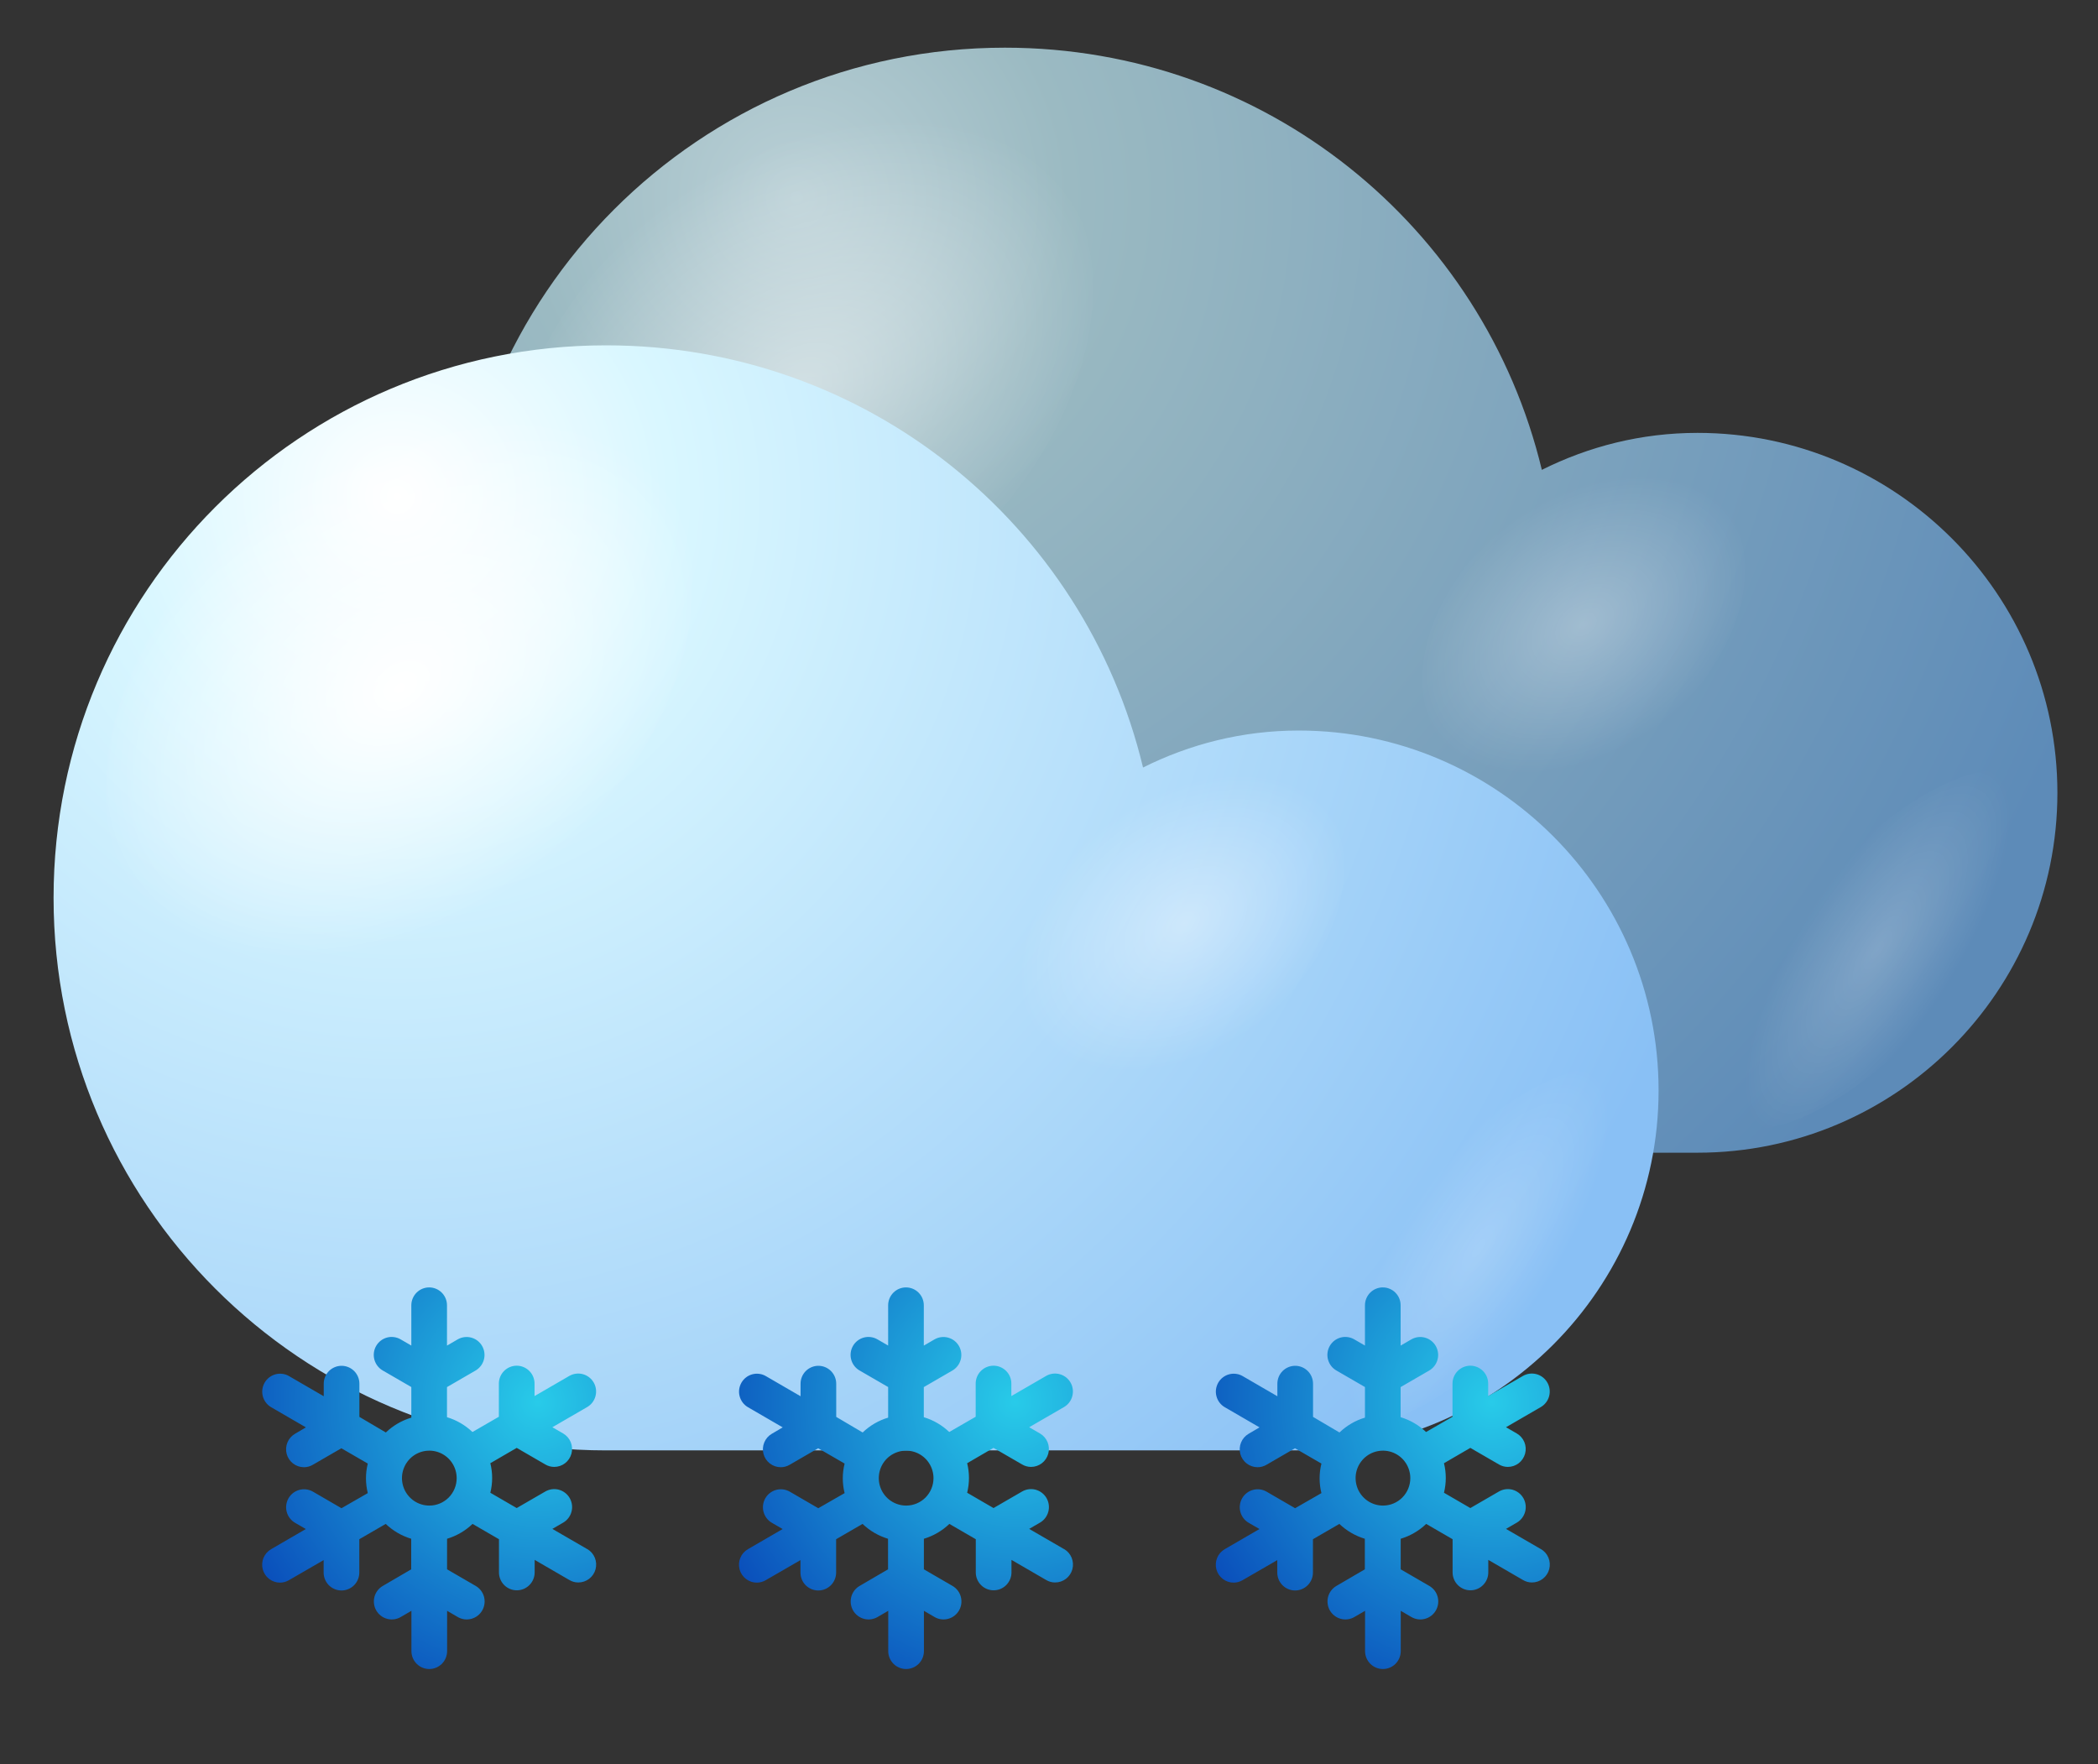<svg width="88" height="74" viewBox="0 0 88 74" fill="none" xmlns="http://www.w3.org/2000/svg">
<rect x="0" y="0" width="88" height="74" fill="#333333" stroke="none"/>
<path d="M42.15 2C53.085 2 62.224 9.507 64.672 19.708C66.631 18.729 68.834 18.157 71.201 18.157C79.524 18.157 86.297 24.93 86.297 33.254C86.297 41.577 79.524 48.35 71.201 48.35H42.15C29.339 48.35 18.975 37.987 18.975 25.175C18.975 12.364 29.339 2 42.15 2Z" fill="url(#paint0_radial_1315_2984)"/>
<path opacity="0.5" d="M39.212 24.114C45.251 19.218 47.617 11.792 44.435 7.467C41.334 3.142 33.908 3.632 27.87 8.528C21.831 13.424 19.465 20.85 22.647 25.175C25.748 29.5 33.174 29.01 39.212 24.114Z" fill="url(#paint1_radial_1315_2984)"/>
<path opacity="0.3" d="M69.569 30.479C72.914 27.786 74.138 23.706 72.425 21.34C70.711 18.973 66.631 19.218 63.285 21.911C59.94 24.604 58.715 28.684 60.429 31.05C62.143 33.417 66.223 33.172 69.569 30.479Z" fill="url(#paint2_radial_1315_2984)"/>
<path opacity="0.2" d="M76.913 36.355C80.585 32.682 84.339 31.214 85.318 33.172C86.297 35.049 84.176 39.619 80.504 43.291C76.831 46.963 73.078 48.432 72.098 46.473C71.119 44.596 73.241 40.027 76.913 36.355Z" fill="url(#paint3_radial_1315_2984)"/>
<path d="M25.422 14.485C36.356 14.485 45.496 21.993 47.944 32.193C49.902 31.214 52.106 30.642 54.472 30.642C62.796 30.642 69.569 37.416 69.569 45.739C69.569 54.062 62.796 60.836 54.472 60.836H25.422C12.61 60.836 2.247 50.472 2.247 37.66C2.247 24.849 12.61 14.485 25.422 14.485Z" fill="url(#paint4_radial_1315_2984)"/>
<path d="M22.403 36.681C28.441 31.785 30.808 24.359 27.625 20.034C24.524 15.709 17.098 16.199 11.06 21.095C5.021 25.991 2.655 33.417 5.837 37.742C8.938 41.985 16.364 41.577 22.403 36.681Z" fill="url(#paint5_radial_1315_2984)"/>
<path opacity="0.4" d="M52.759 42.965C56.104 40.272 57.328 36.191 55.615 33.825C53.901 31.459 49.821 31.703 46.475 34.396C43.13 37.089 41.906 41.169 43.619 43.536C45.414 45.984 49.495 45.657 52.759 42.965Z" fill="url(#paint6_radial_1315_2984)"/>
<path opacity="0.2" d="M60.185 48.84C63.857 45.168 67.61 43.699 68.59 45.657C69.569 47.534 67.447 52.104 63.775 55.776C60.103 59.448 56.349 60.917 55.37 58.959C54.391 57.082 56.512 52.512 60.185 48.84Z" fill="url(#paint7_radial_1315_2984)"/>
<g clip-path="url(#clip0_1315_2984)">
<path d="M24.627 64.974L23.169 64.129L23.621 63.867C23.793 63.768 23.919 63.603 23.971 63.41C24.023 63.218 23.996 63.012 23.897 62.838C23.798 62.665 23.634 62.539 23.442 62.486C23.25 62.434 23.045 62.461 22.872 62.561L21.673 63.255L20.567 62.613C20.668 62.206 20.668 61.781 20.567 61.374L21.673 60.731L22.872 61.426C22.985 61.493 23.114 61.529 23.245 61.529C23.41 61.529 23.571 61.475 23.702 61.374C23.833 61.273 23.927 61.132 23.97 60.972C24.013 60.812 24.002 60.642 23.939 60.489C23.875 60.336 23.764 60.209 23.621 60.126L23.169 59.865L24.627 59.02C24.8 58.92 24.926 58.756 24.977 58.563C25.029 58.37 25.003 58.164 24.904 57.991C24.804 57.818 24.641 57.691 24.448 57.639C24.256 57.587 24.051 57.614 23.879 57.713L22.421 58.558V58.033C22.421 57.834 22.342 57.644 22.201 57.503C22.061 57.363 21.871 57.284 21.673 57.284V57.284C21.475 57.284 21.285 57.363 21.145 57.503C21.004 57.644 20.925 57.834 20.925 58.033V59.425L19.817 60.065C19.514 59.777 19.149 59.564 18.749 59.444V58.181L19.947 57.487C20.119 57.387 20.245 57.223 20.297 57.03C20.349 56.837 20.322 56.631 20.223 56.458C20.124 56.284 19.96 56.158 19.768 56.106C19.576 56.054 19.371 56.08 19.198 56.18L18.749 56.441V54.751C18.749 54.552 18.671 54.361 18.53 54.22C18.39 54.079 18.2 54 18.001 54C17.803 54 17.612 54.079 17.472 54.22C17.332 54.361 17.253 54.552 17.253 54.751V56.439L16.802 56.178C16.716 56.128 16.622 56.096 16.524 56.084C16.427 56.071 16.327 56.078 16.232 56.103C16.04 56.156 15.876 56.282 15.777 56.455C15.678 56.629 15.651 56.834 15.703 57.027C15.755 57.22 15.881 57.385 16.053 57.484L17.253 58.179V59.462C16.852 59.581 16.486 59.795 16.184 60.085L15.075 59.431V58.04C15.075 57.84 14.996 57.649 14.856 57.508C14.716 57.368 14.525 57.288 14.327 57.288C14.129 57.288 13.938 57.368 13.798 57.508C13.658 57.649 13.579 57.84 13.579 58.04V58.565L12.123 57.72C12.038 57.67 11.944 57.638 11.846 57.626C11.748 57.613 11.649 57.62 11.554 57.645C11.459 57.671 11.37 57.715 11.291 57.776C11.213 57.836 11.148 57.911 11.099 57.997C11.05 58.083 11.018 58.178 11.005 58.276C10.992 58.374 10.999 58.474 11.025 58.569C11.05 58.665 11.095 58.754 11.155 58.833C11.215 58.911 11.29 58.977 11.375 59.026L12.831 59.871L12.371 60.141C12.229 60.224 12.118 60.352 12.056 60.505C11.993 60.657 11.983 60.826 12.025 60.986C12.068 61.145 12.162 61.285 12.292 61.386C12.422 61.486 12.582 61.541 12.746 61.542C12.877 61.543 13.006 61.508 13.119 61.441L14.318 60.747L15.427 61.389C15.325 61.796 15.325 62.221 15.427 62.628L14.323 63.262L13.126 62.567C13.04 62.518 12.946 62.486 12.848 62.473C12.75 62.461 12.651 62.467 12.556 62.493C12.461 62.519 12.371 62.563 12.293 62.624C12.215 62.684 12.15 62.759 12.101 62.845C12.052 62.931 12.02 63.025 12.007 63.124C11.994 63.222 12.001 63.321 12.027 63.417C12.053 63.513 12.097 63.602 12.157 63.681C12.217 63.759 12.292 63.825 12.377 63.874L12.828 64.135L11.371 64.98C11.228 65.063 11.116 65.19 11.053 65.343C10.99 65.496 10.979 65.665 11.021 65.825C11.064 65.985 11.158 66.126 11.288 66.227C11.419 66.328 11.579 66.383 11.744 66.383C11.876 66.383 12.005 66.347 12.119 66.28L13.575 65.438V65.96C13.575 66.159 13.653 66.351 13.794 66.492C13.934 66.632 14.124 66.712 14.323 66.712C14.521 66.712 14.711 66.632 14.852 66.492C14.992 66.351 15.071 66.159 15.071 65.96V64.562L16.179 63.92C16.482 64.209 16.848 64.422 17.248 64.543V65.825L16.058 66.52C15.972 66.569 15.898 66.635 15.837 66.713C15.777 66.792 15.733 66.881 15.707 66.977C15.682 67.073 15.675 67.172 15.688 67.27C15.7 67.368 15.732 67.463 15.781 67.549C15.83 67.635 15.896 67.71 15.974 67.77C16.052 67.831 16.141 67.875 16.236 67.901C16.332 67.927 16.431 67.933 16.529 67.921C16.626 67.908 16.721 67.876 16.806 67.827L17.257 67.565V69.255C17.257 69.354 17.277 69.452 17.314 69.543C17.352 69.634 17.407 69.717 17.476 69.787C17.546 69.856 17.628 69.912 17.719 69.949C17.81 69.987 17.907 70.007 18.006 70.007C18.104 70.007 18.201 69.987 18.292 69.949C18.383 69.912 18.465 69.856 18.535 69.787C18.604 69.717 18.659 69.634 18.697 69.543C18.734 69.452 18.754 69.354 18.754 69.255V67.565L19.203 67.827C19.288 67.876 19.382 67.908 19.48 67.921C19.578 67.933 19.677 67.927 19.772 67.901C19.867 67.875 19.957 67.831 20.035 67.77C20.113 67.71 20.178 67.635 20.227 67.549C20.277 67.463 20.308 67.368 20.321 67.27C20.334 67.172 20.327 67.073 20.302 66.977C20.276 66.881 20.232 66.792 20.172 66.713C20.111 66.635 20.036 66.569 19.951 66.52L18.752 65.825V64.543C19.152 64.423 19.519 64.209 19.821 63.92L20.929 64.562V65.954C20.929 66.153 21.008 66.344 21.148 66.485C21.289 66.626 21.479 66.705 21.677 66.705C21.876 66.705 22.066 66.626 22.206 66.485C22.347 66.344 22.426 66.153 22.426 65.954V65.429L23.883 66.274C23.996 66.341 24.125 66.377 24.256 66.376C24.421 66.377 24.582 66.322 24.713 66.222C24.844 66.121 24.938 65.98 24.981 65.82C25.023 65.66 25.012 65.49 24.949 65.337C24.886 65.184 24.774 65.056 24.631 64.974H24.627ZM18.01 63.151C17.783 63.151 17.561 63.084 17.372 62.958C17.183 62.831 17.035 62.651 16.948 62.441C16.861 62.23 16.838 61.998 16.882 61.775C16.927 61.551 17.036 61.346 17.196 61.184C17.357 61.023 17.562 60.913 17.784 60.869C18.007 60.825 18.238 60.847 18.448 60.935C18.657 61.023 18.837 61.17 18.962 61.36C19.088 61.55 19.155 61.773 19.155 62.001C19.155 62.306 19.034 62.599 18.82 62.814C18.605 63.03 18.314 63.151 18.01 63.151Z" fill="url(#paint8_radial_1315_2984)"/>
</g>
<g clip-path="url(#clip1_1315_2984)">
<path d="M44.627 64.974L43.169 64.129L43.621 63.867C43.793 63.768 43.919 63.603 43.971 63.41C44.023 63.218 43.996 63.012 43.897 62.838C43.798 62.665 43.634 62.539 43.442 62.486C43.25 62.434 43.045 62.461 42.872 62.561L41.673 63.255L40.567 62.613C40.668 62.206 40.668 61.781 40.567 61.374L41.673 60.731L42.872 61.426C42.985 61.493 43.114 61.529 43.245 61.529C43.41 61.529 43.571 61.475 43.702 61.374C43.833 61.273 43.927 61.132 43.97 60.972C44.013 60.812 44.002 60.642 43.939 60.489C43.875 60.336 43.764 60.209 43.621 60.126L43.169 59.865L44.627 59.02C44.8 58.92 44.926 58.756 44.977 58.563C45.029 58.37 45.003 58.164 44.904 57.991C44.804 57.818 44.641 57.691 44.448 57.639C44.256 57.587 44.051 57.614 43.879 57.713L42.421 58.558V58.033C42.421 57.834 42.342 57.644 42.201 57.503C42.061 57.363 41.871 57.284 41.673 57.284V57.284C41.475 57.284 41.285 57.363 41.145 57.503C41.004 57.644 40.925 57.834 40.925 58.033V59.425L39.816 60.065C39.514 59.777 39.149 59.564 38.749 59.444V58.181L39.947 57.487C40.119 57.387 40.245 57.223 40.297 57.03C40.349 56.837 40.322 56.631 40.223 56.458C40.124 56.284 39.96 56.158 39.768 56.106C39.576 56.054 39.371 56.08 39.198 56.18L38.749 56.441V54.751C38.749 54.552 38.671 54.361 38.53 54.22C38.39 54.079 38.2 54 38.001 54C37.803 54 37.612 54.079 37.472 54.22C37.332 54.361 37.253 54.552 37.253 54.751V56.439L36.802 56.178C36.716 56.128 36.622 56.096 36.524 56.084C36.426 56.071 36.327 56.078 36.232 56.103C36.04 56.156 35.876 56.282 35.777 56.455C35.678 56.629 35.651 56.834 35.703 57.027C35.755 57.22 35.881 57.385 36.053 57.484L37.253 58.179V59.462C36.852 59.581 36.486 59.795 36.184 60.085L35.075 59.431V58.04C35.075 57.84 34.996 57.649 34.856 57.508C34.716 57.368 34.526 57.288 34.327 57.288C34.129 57.288 33.938 57.368 33.798 57.508C33.658 57.649 33.579 57.84 33.579 58.04V58.565L32.123 57.72C32.038 57.67 31.944 57.638 31.846 57.626C31.748 57.613 31.649 57.62 31.554 57.645C31.459 57.671 31.369 57.715 31.291 57.776C31.213 57.836 31.148 57.911 31.099 57.997C31.05 58.083 31.018 58.178 31.005 58.276C30.992 58.374 30.999 58.474 31.025 58.569C31.05 58.665 31.095 58.754 31.155 58.833C31.215 58.911 31.29 58.977 31.375 59.026L32.831 59.871L32.371 60.141C32.229 60.224 32.118 60.352 32.056 60.505C31.993 60.657 31.983 60.826 32.025 60.986C32.068 61.145 32.162 61.285 32.292 61.386C32.422 61.486 32.582 61.541 32.746 61.542C32.877 61.543 33.006 61.508 33.119 61.441L34.318 60.747L35.427 61.389C35.325 61.796 35.325 62.221 35.427 62.628L34.323 63.262L33.126 62.567C33.04 62.518 32.946 62.486 32.848 62.473C32.75 62.461 32.651 62.467 32.556 62.493C32.461 62.519 32.371 62.563 32.294 62.624C32.215 62.684 32.15 62.759 32.101 62.845C32.052 62.931 32.02 63.025 32.007 63.124C31.994 63.222 32.001 63.321 32.027 63.417C32.053 63.513 32.097 63.602 32.157 63.681C32.217 63.759 32.292 63.825 32.377 63.874L32.828 64.135L31.371 64.98C31.228 65.063 31.116 65.19 31.053 65.343C30.99 65.496 30.979 65.665 31.021 65.825C31.064 65.985 31.158 66.126 31.288 66.227C31.419 66.328 31.579 66.383 31.744 66.383C31.876 66.383 32.005 66.347 32.119 66.28L33.575 65.438V65.96C33.575 66.159 33.653 66.351 33.794 66.492C33.934 66.632 34.124 66.712 34.323 66.712C34.521 66.712 34.712 66.632 34.852 66.492C34.992 66.351 35.071 66.159 35.071 65.96V64.562L36.179 63.92C36.482 64.209 36.848 64.422 37.248 64.543V65.825L36.058 66.52C35.972 66.569 35.898 66.635 35.837 66.713C35.777 66.792 35.733 66.881 35.707 66.977C35.682 67.073 35.675 67.172 35.688 67.27C35.7 67.368 35.732 67.463 35.781 67.549C35.83 67.635 35.896 67.71 35.974 67.77C36.052 67.831 36.141 67.875 36.236 67.901C36.332 67.927 36.431 67.933 36.529 67.921C36.626 67.908 36.721 67.876 36.806 67.827L37.257 67.565V69.255C37.257 69.354 37.277 69.452 37.314 69.543C37.352 69.634 37.407 69.717 37.476 69.787C37.546 69.856 37.628 69.912 37.719 69.949C37.81 69.987 37.907 70.007 38.005 70.007C38.104 70.007 38.201 69.987 38.292 69.949C38.383 69.912 38.465 69.856 38.535 69.787C38.604 69.717 38.659 69.634 38.697 69.543C38.734 69.452 38.754 69.354 38.754 69.255V67.565L39.203 67.827C39.288 67.876 39.382 67.908 39.48 67.921C39.578 67.933 39.677 67.927 39.772 67.901C39.867 67.875 39.957 67.831 40.035 67.77C40.113 67.71 40.178 67.635 40.227 67.549C40.277 67.463 40.308 67.368 40.321 67.27C40.334 67.172 40.327 67.073 40.301 66.977C40.276 66.881 40.232 66.792 40.172 66.713C40.111 66.635 40.036 66.569 39.951 66.52L38.752 65.825V64.543C39.152 64.423 39.519 64.209 39.821 63.92L40.929 64.562V65.954C40.929 66.153 41.008 66.344 41.148 66.485C41.289 66.626 41.479 66.705 41.677 66.705C41.876 66.705 42.066 66.626 42.206 66.485C42.347 66.344 42.426 66.153 42.426 65.954V65.429L43.883 66.274C43.996 66.341 44.125 66.377 44.256 66.376C44.421 66.377 44.582 66.322 44.713 66.222C44.844 66.121 44.938 65.98 44.981 65.82C45.023 65.66 45.012 65.49 44.949 65.337C44.886 65.184 44.774 65.056 44.631 64.974H44.627ZM38.01 63.151C37.783 63.151 37.561 63.084 37.372 62.958C37.183 62.831 37.035 62.651 36.948 62.441C36.861 62.23 36.838 61.998 36.882 61.775C36.926 61.551 37.036 61.346 37.196 61.184C37.357 61.023 37.562 60.913 37.784 60.869C38.007 60.825 38.238 60.847 38.448 60.935C38.657 61.023 38.837 61.17 38.962 61.36C39.088 61.55 39.155 61.773 39.155 62.001C39.155 62.306 39.034 62.599 38.82 62.814C38.605 63.03 38.313 63.151 38.01 63.151Z" fill="url(#paint9_radial_1315_2984)"/>
</g>
<g clip-path="url(#clip2_1315_2984)">
<path d="M64.627 64.974L63.169 64.129L63.621 63.867C63.793 63.768 63.919 63.603 63.971 63.41C64.023 63.218 63.996 63.012 63.897 62.838C63.798 62.665 63.634 62.539 63.442 62.486C63.25 62.434 63.045 62.461 62.872 62.561L61.673 63.255L60.567 62.613C60.668 62.206 60.668 61.781 60.567 61.374L61.673 60.731L62.872 61.426C62.985 61.493 63.114 61.529 63.245 61.529C63.41 61.529 63.571 61.475 63.702 61.374C63.833 61.273 63.927 61.132 63.97 60.972C64.013 60.812 64.002 60.642 63.939 60.489C63.875 60.336 63.764 60.209 63.621 60.126L63.169 59.865L64.627 59.02C64.8 58.92 64.926 58.756 64.978 58.563C65.029 58.37 65.003 58.164 64.903 57.991C64.804 57.818 64.641 57.691 64.448 57.639C64.256 57.587 64.051 57.614 63.879 57.713L62.421 58.558V58.033C62.421 57.834 62.342 57.644 62.201 57.503C62.061 57.363 61.871 57.284 61.673 57.284V57.284C61.475 57.284 61.285 57.363 61.145 57.503C61.004 57.644 60.925 57.834 60.925 58.033V59.425L59.816 60.065C59.514 59.777 59.149 59.564 58.749 59.444V58.181L59.947 57.487C60.119 57.387 60.245 57.223 60.297 57.03C60.349 56.837 60.322 56.631 60.223 56.458C60.124 56.284 59.96 56.158 59.768 56.106C59.576 56.054 59.371 56.08 59.198 56.18L58.749 56.441V54.751C58.749 54.552 58.671 54.361 58.53 54.22C58.39 54.079 58.2 54 58.001 54C57.803 54 57.612 54.079 57.472 54.22C57.332 54.361 57.253 54.552 57.253 54.751V56.439L56.802 56.178C56.716 56.128 56.622 56.096 56.524 56.084C56.426 56.071 56.327 56.078 56.232 56.103C56.04 56.156 55.876 56.282 55.777 56.455C55.678 56.629 55.651 56.834 55.703 57.027C55.755 57.22 55.881 57.385 56.053 57.484L57.253 58.179V59.462C56.852 59.581 56.486 59.795 56.184 60.085L55.075 59.431V58.04C55.075 57.84 54.996 57.649 54.856 57.508C54.716 57.368 54.526 57.288 54.327 57.288C54.129 57.288 53.938 57.368 53.798 57.508C53.658 57.649 53.579 57.84 53.579 58.04V58.565L52.123 57.72C52.038 57.67 51.944 57.638 51.846 57.626C51.748 57.613 51.649 57.62 51.554 57.645C51.459 57.671 51.37 57.715 51.291 57.776C51.213 57.836 51.148 57.911 51.099 57.997C51.05 58.083 51.018 58.178 51.005 58.276C50.992 58.374 50.999 58.474 51.025 58.569C51.05 58.665 51.095 58.754 51.155 58.833C51.215 58.911 51.29 58.977 51.375 59.026L52.831 59.871L52.371 60.141C52.229 60.224 52.118 60.352 52.056 60.505C51.993 60.657 51.983 60.826 52.025 60.986C52.068 61.145 52.162 61.285 52.292 61.386C52.422 61.486 52.582 61.541 52.746 61.542C52.877 61.543 53.006 61.508 53.119 61.441L54.318 60.747L55.427 61.389C55.325 61.796 55.325 62.221 55.427 62.628L54.323 63.262L53.126 62.567C53.04 62.518 52.946 62.486 52.848 62.473C52.75 62.461 52.651 62.467 52.556 62.493C52.461 62.519 52.371 62.563 52.294 62.624C52.215 62.684 52.15 62.759 52.101 62.845C52.052 62.931 52.02 63.025 52.007 63.124C51.994 63.222 52.001 63.321 52.027 63.417C52.053 63.513 52.097 63.602 52.157 63.681C52.217 63.759 52.292 63.825 52.377 63.874L52.828 64.135L51.371 64.98C51.228 65.063 51.116 65.19 51.053 65.343C50.99 65.496 50.979 65.665 51.021 65.825C51.064 65.985 51.158 66.126 51.288 66.227C51.419 66.328 51.579 66.383 51.744 66.383C51.876 66.383 52.005 66.347 52.119 66.28L53.575 65.438V65.96C53.575 66.159 53.653 66.351 53.794 66.492C53.934 66.632 54.124 66.712 54.323 66.712C54.521 66.712 54.712 66.632 54.852 66.492C54.992 66.351 55.071 66.159 55.071 65.96V64.562L56.179 63.92C56.482 64.209 56.848 64.422 57.248 64.543V65.825L56.058 66.52C55.972 66.569 55.898 66.635 55.837 66.713C55.777 66.792 55.733 66.881 55.707 66.977C55.682 67.073 55.675 67.172 55.688 67.27C55.7 67.368 55.732 67.463 55.781 67.549C55.83 67.635 55.896 67.71 55.974 67.77C56.052 67.831 56.141 67.875 56.236 67.901C56.332 67.927 56.431 67.933 56.529 67.921C56.626 67.908 56.721 67.876 56.806 67.827L57.257 67.565V69.255C57.257 69.354 57.277 69.452 57.314 69.543C57.352 69.634 57.407 69.717 57.476 69.787C57.546 69.856 57.628 69.912 57.719 69.949C57.81 69.987 57.907 70.007 58.005 70.007C58.104 70.007 58.201 69.987 58.292 69.949C58.383 69.912 58.465 69.856 58.535 69.787C58.604 69.717 58.659 69.634 58.697 69.543C58.734 69.452 58.754 69.354 58.754 69.255V67.565L59.203 67.827C59.288 67.876 59.382 67.908 59.48 67.921C59.578 67.933 59.677 67.927 59.772 67.901C59.867 67.875 59.957 67.831 60.035 67.77C60.113 67.71 60.178 67.635 60.227 67.549C60.277 67.463 60.308 67.368 60.321 67.27C60.334 67.172 60.327 67.073 60.301 66.977C60.276 66.881 60.232 66.792 60.172 66.713C60.111 66.635 60.036 66.569 59.951 66.52L58.752 65.825V64.543C59.152 64.423 59.519 64.209 59.821 63.92L60.929 64.562V65.954C60.929 66.153 61.008 66.344 61.148 66.485C61.289 66.626 61.479 66.705 61.677 66.705C61.876 66.705 62.066 66.626 62.206 66.485C62.347 66.344 62.426 66.153 62.426 65.954V65.429L63.883 66.274C63.996 66.341 64.125 66.377 64.256 66.376C64.421 66.377 64.582 66.322 64.713 66.222C64.844 66.121 64.938 65.98 64.981 65.82C65.023 65.66 65.012 65.49 64.949 65.337C64.886 65.184 64.774 65.056 64.631 64.974H64.627ZM58.01 63.151C57.783 63.151 57.561 63.084 57.372 62.958C57.183 62.831 57.035 62.651 56.948 62.441C56.861 62.23 56.838 61.998 56.882 61.775C56.926 61.551 57.036 61.346 57.196 61.184C57.357 61.023 57.562 60.913 57.784 60.869C58.007 60.825 58.238 60.847 58.448 60.935C58.657 61.023 58.837 61.17 58.962 61.36C59.088 61.55 59.155 61.773 59.155 62.001C59.155 62.306 59.034 62.599 58.82 62.814C58.605 63.03 58.313 63.151 58.01 63.151Z" fill="url(#paint10_radial_1315_2984)"/>
</g>
<defs>
<radialGradient id="paint0_radial_1315_2984" cx="0" cy="0" r="1" gradientUnits="userSpaceOnUse" gradientTransform="translate(33.467 8.343) rotate(180) scale(57.521)">
<stop stop-color="#BAD0D6"/>
<stop offset="0.198" stop-color="#9BBAC2"/>
<stop offset="1" stop-color="#5D8BB8"/>
</radialGradient>
<radialGradient id="paint1_radial_1315_2984" cx="0" cy="0" r="1" gradientUnits="userSpaceOnUse" gradientTransform="translate(33.519 16.334) rotate(53.965) scale(9.629 14.046)">
<stop stop-color="white"/>
<stop offset="1" stop-color="white" stop-opacity="0"/>
</radialGradient>
<radialGradient id="paint2_radial_1315_2984" cx="0" cy="0" r="1" gradientUnits="userSpaceOnUse" gradientTransform="translate(66.425 26.197) rotate(53.966) scale(5.292 7.72)">
<stop stop-color="white"/>
<stop offset="1" stop-color="white" stop-opacity="0"/>
</radialGradient>
<radialGradient id="paint3_radial_1315_2984" cx="0" cy="0" r="1" gradientUnits="userSpaceOnUse" gradientTransform="translate(78.762 39.843) rotate(-146.996) scale(3.264 8.913)">
<stop stop-color="white"/>
<stop offset="1" stop-color="white" stop-opacity="0"/>
</radialGradient>
<radialGradient id="paint4_radial_1315_2984" cx="0" cy="0" r="1" gradientUnits="userSpaceOnUse" gradientTransform="translate(16.716 20.869) rotate(180) scale(57.52)">
<stop stop-color="white"/>
<stop offset="0.198" stop-color="#D9F7FF"/>
<stop offset="1" stop-color="#89C0F5"/>
</radialGradient>
<radialGradient id="paint5_radial_1315_2984" cx="0" cy="0" r="1" gradientUnits="userSpaceOnUse" gradientTransform="translate(16.77 28.86) rotate(53.966) scale(9.629 14.046)">
<stop stop-color="white"/>
<stop offset="1" stop-color="white" stop-opacity="0"/>
</radialGradient>
<radialGradient id="paint6_radial_1315_2984" cx="0" cy="0" r="1" gradientUnits="userSpaceOnUse" gradientTransform="translate(49.677 38.722) rotate(53.965) scale(5.291 7.719)">
<stop stop-color="white"/>
<stop offset="1" stop-color="white" stop-opacity="0"/>
</radialGradient>
<radialGradient id="paint7_radial_1315_2984" cx="0" cy="0" r="1" gradientUnits="userSpaceOnUse" gradientTransform="translate(62.013 52.368) rotate(-146.996) scale(3.264 8.913)">
<stop stop-color="white"/>
<stop offset="1" stop-color="white" stop-opacity="0"/>
</radialGradient>
<radialGradient id="paint8_radial_1315_2984" cx="0" cy="0" r="1" gradientUnits="userSpaceOnUse" gradientTransform="translate(22.571 58.809) scale(13.588 13.644)">
<stop stop-color="#28CBE9"/>
<stop offset="1" stop-color="#0A4FBB"/>
</radialGradient>
<radialGradient id="paint9_radial_1315_2984" cx="0" cy="0" r="1" gradientUnits="userSpaceOnUse" gradientTransform="translate(42.571 58.809) scale(13.588 13.644)">
<stop stop-color="#28CBE9"/>
<stop offset="1" stop-color="#0A4FBB"/>
</radialGradient>
<radialGradient id="paint10_radial_1315_2984" cx="0" cy="0" r="1" gradientUnits="userSpaceOnUse" gradientTransform="translate(62.571 58.809) scale(13.588 13.644)">
<stop stop-color="#28CBE9"/>
<stop offset="1" stop-color="#0A4FBB"/>
</radialGradient>
<clipPath id="clip0_1315_2984">
<rect width="14" height="16" fill="white" transform="translate(11 54)"/>
</clipPath>
<clipPath id="clip1_1315_2984">
<rect width="14" height="16" fill="white" transform="translate(31 54)"/>
</clipPath>
<clipPath id="clip2_1315_2984">
<rect width="14" height="16" fill="white" transform="translate(51 54)"/>
</clipPath>
</defs>
</svg>
